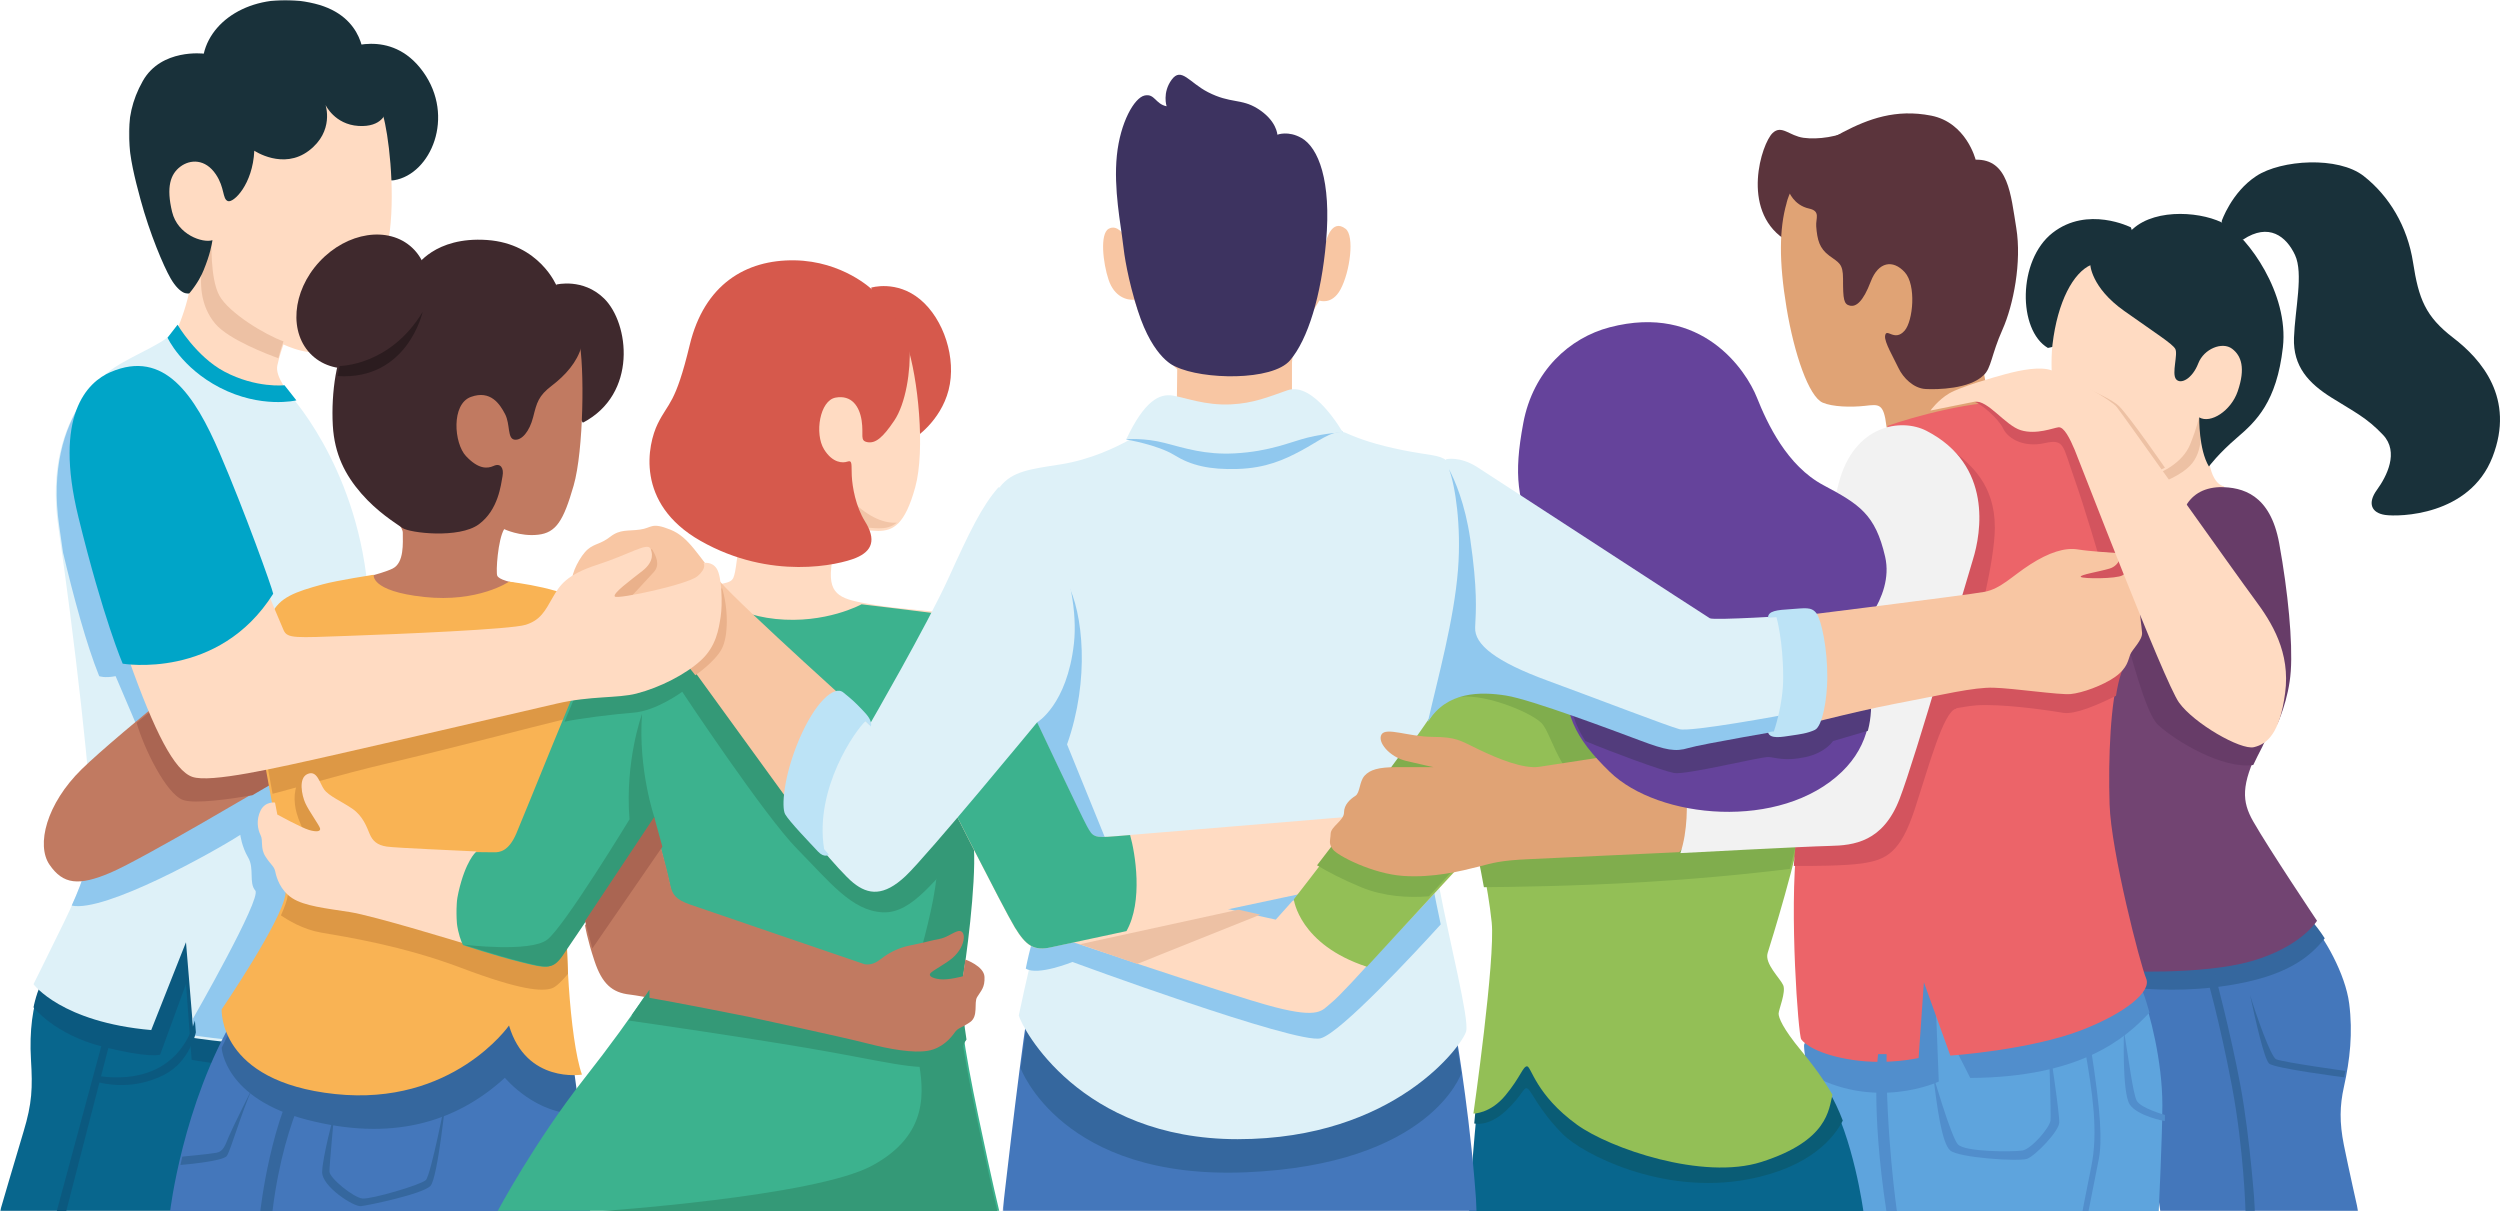 <?xml version="1.0" encoding="UTF-8"?>
<svg width="970px" height="470px" viewBox="0 0 970 470" version="1.1" xmlns="http://www.w3.org/2000/svg" xmlns:xlink="http://www.w3.org/1999/xlink">
    <title>Group 211</title>
    <defs>
        <polygon id="path-1" points="0 0 101 0 101 118 0 118"></polygon>
        <polygon id="path-3" points="0 0 100 0 100 114 0 114"></polygon>
        <polygon id="path-5" points="0 0 218 0 218 242 0 242"></polygon>
        <polygon id="path-7" points="0 0 91 0 91 113 0 113"></polygon>
        <polygon id="path-9" points="0 0 184 0 184 77 0 77"></polygon>
        <polygon id="path-11" points="0 0 19 0 19 92 0 92"></polygon>
    </defs>
    <g id="Page-1" stroke="none" stroke-width="1" fill="none" fill-rule="evenodd">
        <g id="Artboard" transform="translate(-140, -53)">
            <g id="Group-211" transform="translate(140, 53)">
                <path d="M338,111.605 C338,111.605 347.829,108.551 357.006,116.163 C366.183,123.776 371.221,139.114 368.049,151.366 C364.876,163.617 354.801,170 354.801,170 L338,111.605 Z" id="Fill-1" fill="#D6594C"></path>
                <g id="Group-5" transform="translate(0, 352)">
                    <mask id="mask-2" fill="white">
                        <use xlink:href="#path-1"></use>
                    </mask>
                    <g id="Clip-4"></g>
                    <path d="M15.493,31.415 C12.685,38.163 11.35,48.082 12.017,59.104 C12.685,70.127 12.463,76.078 9.125,87.099 C5.787,98.122 -0,118 -0,118 L101,118 L101,1.789 C101,1.789 73.218,-4.382 52.744,6.199 C32.269,16.78 15.493,31.415 15.493,31.415" id="Fill-3" fill="#08668D" mask="url(#mask-2)"></path>
                </g>
                <path d="M52.122,358.219 C31.809,368.835 15.164,383.518 15.164,383.518 C14.285,385.653 13.572,388.133 13,390.834 C13.203,391.095 21.323,401.373 39.576,406.039 C58.064,410.764 62.137,409.194 62.137,409.194 L72.166,381.798 L74.359,411.195 C74.359,411.195 87.742,413.814 100,414 L100,353.796 C100,353.796 72.436,347.603 52.122,358.219" id="Fill-6" fill="#0B597F"></path>
                <path d="M133,19.291 C133,19.291 151.534,10.342 164.138,27.816 C176.744,45.288 167.16,67.55 152.93,69.923 C138.701,72.294 133,19.291 133,19.291" id="Fill-8" fill="#19313A"></path>
                <path d="M148.639,44.813 C150.679,51.813 153.302,72.454 151.262,89.553 C149.222,106.652 136.647,130.362 129.36,135.029 C122.074,139.695 109.988,133.635 109.988,133.635 C109.988,133.635 108.389,137.999 107.604,141.818 C106.73,146.065 111.268,151.759 117.825,160.738 C120.319,164.155 124.467,170.624 128.044,180 C128.044,180 74.6,166.739 64.982,134.945 C64.982,134.945 71.102,125.904 74.017,110.443 C74.017,110.443 59.443,95.567 57.402,79.233 C55.362,62.898 60.9,43.646 78.39,28.77 C95.879,13.895 133.773,10.394 148.639,44.813" id="Fill-10" fill="#FFDBC2"></path>
                <path d="M83.497,125.577 C88.636,131.726 103.995,137.552 108.012,139 C108.838,135.665 110,132.453 110,132.453 C103.009,129.972 88.7,121.401 85.059,114.586 C81.416,107.772 82.117,93 82.117,93 C82.117,93 80.168,95.199 78.726,102.259 C77.286,109.318 77.566,118.479 83.497,125.577" id="Fill-12" fill="#EDC1A4"></path>
                <g id="Group-16" transform="translate(50, 0)">
                    <mask id="mask-4" fill="white">
                        <use xlink:href="#path-3"></use>
                    </mask>
                    <g id="Clip-15"></g>
                    <path d="M23.336,113.976 C26.787,109.799 28.264,106.645 29.013,104.814 C31.604,98.48 32.085,95.083 32.445,93.206 C28.623,94.37 18.92,91.123 16.774,82.206 C14.453,72.571 16.113,67.601 19.935,64.689 C23.756,61.777 29.642,61.543 33.751,67.647 C37.271,72.878 36.232,77.143 38.392,78.017 C40.553,78.891 48.079,71.576 48.666,58.472 C48.666,58.472 59.837,66.043 69.833,58.472 C79.827,50.901 76.299,40.71 76.299,40.71 C76.299,40.71 79.817,48.281 89.081,48.863 C98.347,49.445 99.664,43.62 99.664,43.62 C99.664,43.62 102.597,31.951 91.131,23.506 C91.131,23.506 92.209,6.358 72.164,1.423 C50.856,-3.823 32.505,6.059 29.056,20.822 C29.056,20.822 12.598,18.743 5.419,31.409 C-3.187,46.594 -0.032,60.572 4.522,77.409 C8.098,90.632 13.442,103.224 16.178,107.976 C20.055,114.714 23.336,113.976 23.336,113.976" id="Fill-14" fill="#19313A" mask="url(#mask-4)"></path>
                </g>
                <path d="M67.71,128 C65.379,132.6 52.933,137.09 44.656,142.429 C36.379,147.769 17.042,166.645 22.644,204.597 C28.267,242.705 36.297,310.624 35.378,323.213 C34.459,335.802 31.7,343.785 24.649,358.216 C17.599,372.646 13,381.857 13,381.857 C13,381.857 23.73,396.596 58.675,399.666 L72.163,365.584 L75.229,402.736 C75.229,402.736 118.543,409.331 134.892,403.772 C134.892,403.772 145.198,253.647 142.571,227.303 C137.799,179.444 111.513,152.103 111.513,152.103 C111.513,152.103 98.105,153.596 88.379,148.173 C71.304,138.654 67.71,128 67.71,128" id="Fill-17" fill="#DEF1F8"></path>
                <path d="M141,290.51 L105.266,261.912 L68.843,214.292 L59.41,164.54 L31.645,156 C25.039,166.218 19.718,181.905 22.995,204.199 C23.461,207.375 23.945,210.773 24.44,214.314 C28.491,231.411 33.637,250.433 38.491,262.345 C38.491,262.345 40.559,263.198 44.857,262.345 L54.23,284.302 L35.624,316.24 C35.729,318.918 35.744,321.053 35.642,322.46 C34.865,333.152 32.75,340.525 27.816,351.364 C40.603,354.155 82.963,330.531 93.234,323.915 C93.234,323.915 93.766,328.443 96.276,332.704 C98.785,336.965 96.455,342.534 99.055,345.523 C101.657,348.513 74.708,395.517 74.708,395.519 L75.22,401.746 C75.22,401.746 118.238,408.321 134.477,402.778 C134.477,402.778 138.665,341.523 141,290.51" id="Fill-19" fill="#90C8EE"></path>
                <path d="M215.894,110.4 C215.894,110.4 226.213,107.81 234.38,115.811 C244.15,125.383 247.473,152.889 226.165,164 C226.165,164 215.275,149.925 212.67,137 C210.066,124.074 215.894,110.4 215.894,110.4" id="Fill-21" fill="#3F292D"></path>
                <path d="M218.765,395.029 L229,470 L66,470 C66,470 70.861,428.456 91.332,394 L218.765,395.029 Z" id="Fill-23" fill="#4477BB"></path>
                <path d="M101,470 C101,470 105.054,432.704 118.455,413 L124,413 C124,413 110.529,430.84 105.711,470 L101,470 Z" id="Fill-25" fill="#35679E"></path>
                <path d="M219.971,395.035 L92.62,394 C90.197,398.104 88.002,402.309 86,406.534 C86.01,406.735 87.108,426.179 119.138,434.471 C151.338,442.804 176.423,435.986 195.891,418.181 C195.891,418.181 208.053,432.864 225,432.124 L219.971,395.035 Z" id="Fill-27" fill="#35679E"></path>
                <path d="M105.823,237 C97.17,243.617 45.455,284.972 31.714,298.439 C17.973,311.906 13.976,327.901 19.222,335.517 C24.468,343.133 30.465,343.894 42.956,338.563 C55.448,333.232 104.799,303.966 104.799,303.966 C104.799,303.966 107.912,299.213 109.661,278.903 C111.41,258.595 105.823,237 105.823,237" id="Fill-29" fill="#C17A61"></path>
                <path d="M109.661,279.635 C110.171,273.762 110.057,267.783 109.641,262.255 C101.182,260.635 89.847,258.478 81.761,257 C72.549,264.383 62.16,272.81 53,280.434 C55.818,290.284 64.444,307.979 70.986,310.378 C75.544,312.05 89.717,309.976 97.901,308.564 C102.126,306.104 104.794,304.534 104.794,304.534 C104.794,304.534 107.911,299.812 109.661,279.635" id="Fill-31" fill="#AA6552"></path>
                <path d="M207.057,227.497 C197.024,226.064 193.55,224.73 192.94,223.384 C192.333,222.04 193.186,209.259 195.618,205.298 C195.618,205.298 201.776,208.264 208.769,207.477 C215.761,206.689 218.611,202.125 222.563,188.433 C226.515,174.74 226.82,141.813 224.691,132.066 C222.563,122.319 196.416,104.198 168.444,115.695 C140.472,127.192 135.912,168.619 140.472,181.412 C145.034,194.206 156.283,202.734 156.283,206.694 C156.283,210.653 156.893,218.346 152.333,220.605 C147.772,222.864 135,225.629 135,225.629 C135,225.629 135.912,235.344 168.444,238.534 C200.976,241.723 207.057,227.497 207.057,227.497" id="Fill-33" fill="#C17A61"></path>
                <path d="M197.539,225.668 C197.539,225.668 185.553,233.894 164.547,231.624 C143.539,229.353 145.005,223 145.005,223 C145.005,223 130.774,225.2 125.279,226.701 C114.531,229.636 108.369,231.744 105.266,238.473 C103.201,242.947 99.452,278.189 102.716,296.042 L106.224,315.228 C106.224,315.228 112.133,336.542 110.748,346.959 C109.363,357.375 86.006,391.634 86.006,391.634 C86.006,391.634 84.487,419.658 130.059,424.494 C175.63,429.33 197.504,397.897 197.504,397.897 C204.188,420.565 225.796,416.945 225.796,416.945 C220.973,403.352 218.771,362.232 220.508,347.941 C222.245,333.65 239.345,243.057 233.953,238.473 C223.478,229.566 207.565,227.09 197.539,225.668" id="Fill-35" fill="#F9B354"></path>
                <path d="M229.12,254 L153.37,269.125 L103,291.665 C103.183,293.446 103.411,295.133 103.693,296.684 L105.755,308 C113.272,306.126 131.636,300.595 150.288,296.207 C175.858,290.189 205.893,282.237 218.937,279.074 L235.115,264.374 C235.461,261.465 235.759,258.71 236,256.16 L229.12,254 Z" id="Fill-37" fill="#DD9845"></path>
                <path d="M182.702,346.851 L142.402,339.102 L125.086,317.433 L116.85,302 C113.788,305.37 113.838,310.957 115.143,315.626 C116.449,320.294 121.244,329.529 121.244,329.529 L111.82,341.602 C111.918,343.717 111.886,345.685 111.665,347.368 C111.415,349.281 110.43,351.999 109,355.157 C111.541,356.929 117.515,360.629 124.634,361.855 C134.123,363.489 156.16,366.909 179.033,375.569 C201.908,384.231 210.267,384.763 214.109,383.472 C215.831,382.892 218.237,380.418 220.372,377.867 C219.753,365.926 219.764,354.595 220.512,348.355 C220.618,347.463 220.784,346.275 221,344.83 L220.886,344.116 L182.702,346.851 Z" id="Fill-39" fill="#DD9845"></path>
                <path d="M184.756,330.357 C178.821,330.024 153.737,329.025 150.041,328.471 C146.346,327.916 144.555,326.253 143.434,323.589 C142.315,320.927 140.859,316.601 136.604,313.716 C132.349,310.832 127.533,308.836 125.741,306.284 C123.951,303.734 123.054,298.741 119.36,300.293 C115.664,301.846 117.119,308.614 118.463,311.609 C119.807,314.603 123.838,320.15 124.175,321.371 C124.51,322.592 122.942,322.924 119.919,322.037 C116.895,321.149 107.601,316.046 107.601,316.046 L106.705,311.387 C106.705,311.387 102.898,310.832 101.105,314.493 C99.315,318.154 99.986,321.815 101.105,324.033 C102.225,326.253 100.881,329.025 103.009,332.354 C105.137,335.681 106.369,336.014 106.817,338.233 C107.264,340.451 108.721,345.478 113.423,348.511 C118.127,351.545 126.414,352.432 135.709,353.874 C145.002,355.316 179.815,366 179.815,366 C179.815,366 182.732,362.451 184.756,352.986 C187.555,339.897 184.756,330.357 184.756,330.357" id="Fill-41" fill="#FFDBC2"></path>
                <path d="M225.618,134.417 C224.003,140.434 219.366,145.626 214.127,149.619 C208.888,153.612 208.283,156.209 206.873,161.799 C205.462,167.388 202.439,170.983 199.617,170.584 C196.796,170.185 198.005,164.611 195.989,160.71 C193.974,156.806 190.347,151.216 182.688,154.012 C175.03,156.806 176.11,171.982 180.81,176.973 C185.51,181.965 188.935,181.965 191.555,180.767 C194.176,179.569 195.587,181.565 194.982,184.759 C194.377,187.954 193.403,197.867 185.745,203.457 C178.087,209.048 158.958,206.832 156.121,204.836 C153.286,202.838 146.441,198.663 140.193,191.475 C133.945,184.288 129.762,176.222 129.13,165.051 C128.404,152.207 130.756,136.815 135.094,132.819 L161.427,103.497 C161.427,103.497 168.581,91.717 188.935,93.115 C209.291,94.513 215.941,110.885 215.941,110.885 C215.941,110.885 231.658,124.128 225.618,134.417" id="Fill-43" fill="#3F292D"></path>
                <path d="M159.897,96.096 C169.039,104.632 167.765,120.913 157.051,132.457 C146.339,144.003 130.243,146.441 121.103,137.904 C111.961,129.368 113.235,113.088 123.948,101.542 C134.662,89.997 150.755,87.559 159.897,96.096" id="Fill-45" fill="#3F292D"></path>
                <path d="M371,238.472 C359.523,236.641 349.851,236.501 338.333,234.536 C326.816,232.569 321.364,231.406 322.512,220.356 C323.66,209.305 324.808,202.035 324.808,202.035 L287.796,200 C287.796,200 286.075,217.739 285.214,221.809 C284.353,225.881 284.067,225.881 275.46,227.334 C266.851,228.789 249,232.337 249,232.337 C249,232.337 251.359,242.166 298.411,250.89 C345.465,259.613 371,238.472 371,238.472" id="Fill-47" fill="#FFDBC2"></path>
                <g id="Group-51" transform="translate(177, 228)">
                    <mask id="mask-6" fill="white">
                        <use xlink:href="#path-5"></use>
                    </mask>
                    <g id="Clip-50"></g>
                    <path d="M157.282,6.464 C157.282,6.464 184.607,9.73 193.739,11.003 C202.871,12.277 210.299,15.002 218,33.685 C218,33.685 198.496,88.32 200.003,96.944 C202.169,109.335 197.324,144.248 195.811,152.307 C194.298,160.367 197.072,178.751 202.618,205.197 C208.166,231.641 210.741,242 210.741,242 L16.027,242 C16.027,242 30.399,215.018 49.815,190.337 C69.231,165.655 83.351,143.997 85.621,136.944 C87.89,129.892 76.292,90.099 76.292,90.099 C76.292,90.099 44.52,137.7 40.738,142.988 C36.955,148.278 34.939,147.774 24.851,145.255 C14.766,142.737 2.662,138.707 2.662,138.707 C2.662,138.707 -1.876,130.323 0.898,118.144 C3.672,105.966 7.624,102.618 7.624,102.618 C7.624,102.618 12.75,102.693 14.766,102.693 C16.783,102.693 20.313,102.44 23.339,95.389 C26.366,88.337 47.545,35.447 53.345,23.107 C59.145,10.766 62.991,4.066 75.315,2.001 C87.637,-0.063 97.954,0 97.954,0 C97.954,0 104.614,10.146 123.959,12.161 C143.305,14.176 157.282,6.464 157.282,6.464" id="Fill-49" fill="#3CB28E" mask="url(#mask-6)"></path>
                </g>
                <path d="M371.718,388 L371.718,388 L356.3,410.951 C358.464,423.264 360.629,440.211 338.366,452.275 C316.104,464.338 232,470 232,470 L387,470 C387,470 384.426,459.648 378.882,433.221 C374.679,413.184 372.075,397.79 371.718,388" id="Fill-52" fill="#349977"></path>
                <path d="M381,306.697 L364.427,312.157 L326.542,293.381 C326.542,293.381 288.966,246.863 288.537,246.224 C288.106,245.583 271.573,240 271.573,240 L230.992,251.95 C230.981,251.976 230.969,251.999 230.957,252.025 C228.769,256.656 223.767,268.541 219,280.044 C223.97,278.834 239.105,276.996 245.693,276.523 C254.598,275.884 264.702,268.41 264.702,268.41 C264.702,268.41 296.695,316.639 309.34,329.441 C321.985,342.244 330.406,353.34 342.431,353.98 C354.456,354.621 363.124,339.666 373.137,331.362 L377.591,326.595 C377.536,326.172 377.476,325.767 377.41,325.385 C376.934,322.674 378.558,315.389 381,306.699 L381,306.697 Z" id="Fill-54" fill="#349977"></path>
                <path d="M356,373.518 L361.345,386.705 L374.627,404 L374.627,404 C373.05,393.159 372.543,385.229 373.379,380.637 C374.719,373.265 378.742,343.584 377.88,328.871 L377.761,328.165 L366.957,306 C366.957,306 365.079,328.9 362.81,344.595 C361.196,355.759 356,373.518 356,373.518" id="Fill-56" fill="#349977"></path>
                <path d="M348.916,388.151 L258.285,375 C254.917,380.544 250.025,387.761 244,395.983 C252.247,397.165 286.697,402.145 313.105,406.611 C343.313,411.72 355.597,415.619 364.874,413.329 C374.152,411.04 372.493,406.463 375,403.341 L375,403.34 C374.071,397.316 373.505,392.228 373.352,388.137 C367.592,388.719 348.916,388.151 348.916,388.151" id="Fill-58" fill="#349977"></path>
                <path d="M351.899,133.705 C356.17,146.336 359.105,174.584 355.102,189.084 C351.099,203.582 346.561,206 340.688,206 C334.816,206 314.539,202.605 314.539,202.605 L286.943,201.098 C286.943,201.098 287.571,194.713 282.766,191.219 C277.962,187.725 258.209,164.074 271.556,133.705 C284.901,103.335 318.001,100.916 332.681,112.205 C347.361,123.492 351.899,133.705 351.899,133.705" id="Fill-60" fill="#FFDBC2"></path>
                <path d="M341.009,205 C343.571,205 345.879,204.531 348,202.786 C343.487,203.07 337.793,201.342 330.057,194 L322.321,196.899 L322,202.706 C328.45,203.711 337.416,205 341.009,205" id="Fill-62" fill="#F2C5A7"></path>
                <path d="M352.931,134.386 C352.956,128.132 338.47,112.441 338.47,112.441 C338.47,112.441 327.031,101.285 308.231,101.006 C289.432,100.727 273.282,110.324 267.618,133.833 C262.009,157.112 259.406,155.855 255.204,164.4 C251.319,172.306 246.239,195.301 271.771,209.834 C299.122,225.4 325.594,219.156 332.04,216.488 C338.47,213.828 340.044,209.404 335.611,202.29 C331.998,196.491 330.716,188.981 330.49,184.657 C330.267,180.393 330.89,178.36 328.713,179.119 C327.08,179.689 323.091,179.779 319.735,174.349 C315.984,168.278 318.053,155.385 324.224,154.271 C330.397,153.154 333.485,157.618 334.326,163.23 C335.167,168.843 333.485,171.003 336.57,171.561 C339.656,172.118 342.463,169.887 346.952,163.23 C351.442,156.572 353.406,143.952 352.931,134.386" id="Fill-64" fill="#D6594C"></path>
                <g id="Group-68" transform="translate(824, 357)">
                    <mask id="mask-8" fill="white">
                        <use xlink:href="#path-7"></use>
                    </mask>
                    <g id="Clip-67"></g>
                    <path d="M71.798,0 C77.801,6.332 86.013,20.94 87.479,32.336 C88.947,43.73 87.792,54.163 85.426,64.767 C83.83,71.92 83.667,78.499 85.426,87.264 C87.186,96.029 91,113 91,113 L14.196,113 L0,13.293 L71.798,0 Z" id="Fill-66" fill="#4477BB" mask="url(#mask-8)"></path>
                </g>
                <path d="M864.51,382.357 C886.963,378.843 896.08,371.546 902,364.071 C900.168,361.235 898.315,358.783 896.633,357 L825,370.334 L826.816,383.158 C834.43,383.987 848.632,384.841 864.51,382.357" id="Fill-69" fill="#35679E"></path>
                <path d="M882.446,227.6 C884.468,241.263 883.76,275.745 876.606,290.19 C869.453,304.635 869.835,310.961 874.242,318.7 C880.353,329.429 899,357.26 899,357.26 C899,357.26 892.84,367.426 873.496,372.95 C854.15,378.472 821.415,376.744 821.415,376.744 C821.415,376.744 807.663,343.942 809.106,304.811 C810.55,265.681 829.451,202.745 829.451,202.745 C829.451,202.745 852.128,190.681 865.122,198.821 C878.115,206.961 882.446,227.6 882.446,227.6" id="Fill-71" fill="#724472"></path>
                <path d="M884,260.562 L879.417,252.806 L842.385,220 L822.186,231.466 C821.366,234.728 823.572,236.444 822.73,240.01 C826.621,253.03 832.322,276.586 837.325,281.249 C844.085,287.548 862.558,298.578 874.269,296.811 C875.586,293.944 875.921,293.45 877.748,289.799 C881.131,283.044 883.086,271.903 884,260.562" id="Fill-73" fill="#673C68"></path>
                <path d="M853.577,161 C853.577,161 856.855,176.819 857.383,180.231 C857.913,183.642 859.629,188.014 863,188.743 C863,188.743 860.247,199.527 850.329,203.316 C840.413,207.105 830.333,203.316 830.333,203.316 C830.333,203.316 828.162,196.175 825.975,192.242 C823.787,188.307 818,186.131 818,186.131 L853.577,161 Z" id="Fill-75" fill="#FFDBC2"></path>
                <path d="M853.47,162.188 C853.317,161.445 853.225,161 853.225,161 L819,185.132 C819,185.132 824.567,187.221 826.672,191 C826.672,191 842.754,187.66 849.622,180.808 C855.235,175.207 854.079,165.536 853.47,162.188" id="Fill-77" fill="#EDC1A4"></path>
                <path d="M826.782,88.218 C826.782,88.218 809.987,79.713 796.384,90.357 C782.782,101.001 782.922,128.139 794.585,135 C794.585,135 817.119,130.839 824.97,117.411 C832.821,103.984 826.782,88.218 826.782,88.218" id="Fill-79" fill="#19313A"></path>
                <path d="M811.328,102.76 C804.439,105.742 798.346,117.019 796.376,133.598 C794.95,145.589 797.796,167.849 801.241,178.034 C804.685,188.219 817.641,187.69 828.309,186.145 C838.977,184.602 847.078,179.112 849.784,172.406 C852.49,165.698 853.151,162.135 853.151,162.135 C853.151,162.135 858.81,168.096 863.976,167.351 C869.142,166.606 879.475,155.821 878.983,143.7 C878.491,131.579 877.753,108.971 860.04,102.76 C842.326,96.549 811.328,102.76 811.328,102.76" id="Fill-81" fill="#FFDBC2"></path>
                <path d="M824.556,180.111 L833.445,184 C835.821,183.347 838.018,182.492 840,181.474 C839.969,181.432 826.466,161.867 822.178,157.577 C817.907,153.303 796.196,145.067 796,145 C796.049,146.094 796.111,147.203 796.189,148.328 L806.367,157.577 L824.556,180.111 Z" id="Fill-83" fill="#EDC1A4"></path>
                <path d="M811,102.503 C811,102.503 811.225,111.461 824.178,120.627 C837.134,129.792 842.785,133.331 843.981,135.324 C845.177,137.316 842.514,144.935 844.308,147.127 C846.102,149.319 850.637,146.932 852.924,141.003 C855.114,135.324 862.26,132.443 866.063,135.324 C869.657,138.046 871.327,142.845 868.215,151.879 C865.631,159.383 857.764,164.51 853.294,161.95 C853.294,161.95 853.076,174.424 857.062,181 C857.062,181 860.65,176.08 868.023,169.773 C875.397,163.465 883.369,155.894 885.761,134.774 C888.153,113.653 872.009,92.133 863.64,87.152 C855.269,82.17 836.735,80.509 827.568,88.811 L811,102.503 Z" id="Fill-85" fill="#19313A"></path>
                <path d="M862,85.82 C862,85.82 865.771,74.657 875.448,68.302 C885.125,61.945 907.243,60.555 917.116,68.302 C926.991,76.047 934.101,87.828 936.272,101.87 C938.445,115.91 941.013,122.759 951.874,131.084 C962.735,139.411 975.967,154.507 967.081,177.35 C958.194,200.191 930.743,200.588 925.411,199.795 C920.079,199 918.5,195.226 922.252,190.062 C926.004,184.898 930.941,175.424 924.621,168.738 C918.302,162.055 913.562,159.87 904.675,154.308 C895.789,148.746 889.666,142.223 890.062,131.084 C890.457,119.945 893.814,106.108 890.457,98.923 C887.1,91.739 880.322,86.297 870.296,92.967 C870.296,92.967 863.363,92.215 862,85.82" id="Fill-87" fill="#19313A"></path>
                <path d="M861.332,189 C870.095,189 880.87,191.783 884.333,210.82 C887.797,229.857 889.593,249.147 888.824,260.366 C888.054,271.587 883.561,281 883.561,281 L848.159,260.619 C848.159,260.619 845.721,226.46 845.08,213.912 C844.439,201.365 847.439,189.496 861.332,189" id="Fill-89" fill="#673C68"></path>
                <path d="M831.166,385.461 C834.073,392.765 839.007,411.692 839,428.768 C838.994,440.459 837.592,470 837.592,470 L705.746,470 L700,405.925 C700,405.925 709.5,375.464 741.171,367.515 C772.842,359.566 819.108,360.156 831.166,385.461" id="Fill-91" fill="#5EA4DD"></path>
                <path d="M831.377,384.725 C819.3,359.122 772.96,358.525 741.237,366.568 C709.515,374.611 700,405.43 700,405.43 L700.94,416.023 C727.168,431.534 752.244,419.646 752.244,419.646 L751.174,392.109 L764.467,418.249 C807.697,417.977 824.927,402.595 834,392.872 C833.069,389.501 832.152,386.689 831.377,384.725" id="Fill-93" fill="#518ECC"></path>
                <path d="M719,50 C713.445,53.134 705.309,54.223 699.772,53.469 C694.233,52.713 691.282,48.287 687.784,51.607 C683.487,55.685 675.396,81.181 692.067,92.628 C713.263,107.183 719,50 719,50" id="Fill-95" fill="#5B343C"></path>
                <path d="M693.173,78.888 C690.358,88.758 690.195,101.426 693.173,119.396 C696.151,137.367 701.845,153.933 707.229,156.237 C711.013,157.857 718.105,158.078 723.594,157.469 C729.083,156.86 730.858,156.357 731.953,165.441 C733.048,174.525 767.809,164.169 772.383,157.164 C772.383,157.164 768.114,140.718 769.333,135.844 C770.552,130.971 776.651,123.966 778.48,109.042 C780.311,94.117 778.175,67.314 757.745,58.177 C737.316,49.039 713.147,56.747 703.774,63.66 C694.703,70.349 693.173,78.888 693.173,78.888" id="Fill-97" fill="#E0A375"></path>
                <path d="M731.411,130.352 C731.102,132.743 734.683,138.698 736.564,142.706 C738.447,146.714 742.522,150.68 747.093,150.934 C751.664,151.191 764.211,150.939 769.634,145.587 C772.637,142.909 772.637,137.565 776.937,127.948 C781.241,118.329 784.466,101.587 782.315,88.451 C780.164,75.315 779.259,61.689 766.538,61.956 C766.538,61.956 762.956,47.529 749.244,44.857 C735.532,42.185 724.913,46.161 715.097,51.269 C705.15,56.446 694.161,64.235 694,74.111 C694,74.111 695.833,79.59 701.923,80.926 C706.493,81.928 704.459,84.776 704.69,87.798 C705.092,93.031 705.892,96.353 709.797,99.238 C713.465,101.948 715.103,102.223 715.097,108.177 C715.09,116.206 715.367,118.062 717.786,118.596 C720.205,119.13 722.894,116.993 725.852,109.245 C728.809,101.497 734.456,100.628 739.027,105.604 C743.598,110.581 742.269,124.491 739.016,128.266 C735.066,132.845 731.862,126.878 731.411,130.352" id="Fill-99" fill="#5B343C"></path>
                <path d="M575.736,410.012 C573.531,419.792 570.411,460.192 570,470 L723,470 C723,470 719.164,441.299 709.073,424.219 C709.073,424.219 677.325,398.687 642.915,394.569 C608.506,390.452 575.736,410.012 575.736,410.012" id="Fill-101" fill="#08668D"></path>
                <path d="M575.284,409.342 C574.265,413.775 573.054,424.577 572,435.905 L572,435.905 C572,435.905 577.312,437.433 584.182,431.069 C591.054,424.705 591.08,421.46 592.698,422.379 C594.316,423.298 596.964,430.647 606.464,440.164 C613.696,447.41 644.631,463.947 678.286,457.564 C702.883,452.898 711.915,440.909 715,434.788 C713.432,430.734 711.627,426.817 709.558,423.38 C709.558,423.38 699.343,415.323 684.208,407.581 L661.018,411.961 L616.284,395 C593.098,398.923 575.284,409.342 575.284,409.342" id="Fill-103" fill="#0A5C75"></path>
                <g id="Group-107" transform="translate(389, 393)">
                    <mask id="mask-10" fill="white">
                        <use xlink:href="#path-9"></use>
                    </mask>
                    <g id="Clip-106"></g>
                    <path d="M176.398,11.111 C176.398,11.111 182.01,44.173 184,77.001 L0,77.001 C0,77.001 5.87,24.878 9.618,0 L176.398,11.111 Z" id="Fill-105" fill="#4477BB" mask="url(#mask-10)"></path>
                </g>
                <path d="M396,414.46 C396,414.46 411.849,457.893 483.541,454.847 C555.232,451.801 567,416.414 567,416.414 L565.101,404.08 L398.944,393 L396,414.46 Z" id="Fill-108" fill="#35679E"></path>
                <path d="M472.677,49 C459.962,49 436.246,56.324 436.246,91.476 C436.246,91.476 433.556,86.837 430.133,88.79 C426.71,90.744 427.932,101.973 430.133,108.563 C432.334,115.154 437.158,116.54 440.092,116.296 C440.092,116.296 443.612,126.911 446.546,131.548 C449.48,136.187 456.764,143.277 456.764,143.277 L456.539,163 L501.284,163 L501.284,140.786 C501.284,133.463 511.913,116.619 511.913,116.619 C511.913,116.619 516.758,118.471 520.082,112.358 C523.873,105.386 525.598,91.502 522.107,88.79 C516.624,84.529 514.502,93.673 514.502,93.673 C514.502,93.673 512.042,66.088 497.372,59.253 C482.701,52.417 472.677,49 472.677,49" id="Fill-110" fill="#F8C6A3"></path>
                <path d="M435.7,94.401 C434.917,87.33 432.022,73.324 433.338,60.357 C434.655,47.391 440.14,37.94 444.089,37.062 C448.039,36.182 448.259,40.358 452.646,41.237 C452.646,41.237 450.892,35.962 454.621,30.907 C458.351,25.853 461.441,32.03 468.663,35.743 C477.457,40.263 481.496,38.136 487.879,42.092 C495.413,46.762 495.622,52.273 495.622,52.273 C495.622,52.273 499.779,50.578 504.985,53.544 C511.518,57.268 516.629,70.085 514.517,93.78 C512.642,114.821 507.472,131.662 500.558,139.793 C493.644,147.925 466.557,147.316 456.23,142.281 C456.23,142.281 447.598,139.727 441.434,120.38 C437.589,108.312 436.22,99.095 435.7,94.401" id="Fill-112" fill="#3D3360"></path>
                <path d="M437.893,170.837 C433.077,173.489 423.205,178.348 411.462,180.187 C399.719,182.024 392.769,182.811 388,188.888 C388,188.888 405.067,207.99 408.032,242.686 C410.171,267.723 403.018,280.105 403.018,280.105 C403.018,280.105 406.358,293.892 412.671,304.265 C418.983,314.638 405.525,351.534 402.226,364.008 C398.928,376.481 395.287,393.989 395.287,393.989 C396.475,398.716 418.983,442 480.205,442 C541.429,442 567.685,405.105 568.873,400.116 C570.06,395.126 562.671,366.633 558.184,342.999 C553.699,319.366 550.532,299.275 554.358,281.945 C558.184,264.612 564.915,241.11 566.497,220.627 C568.081,200.145 564.255,181.106 561.352,178.742 C558.449,176.378 554.754,176.772 544.33,174.671 C533.906,172.57 527.684,170.39 522.549,168.132 C522.549,168.132 519.525,166.006 503.824,167.581 C488.122,169.157 476.644,173.227 462.657,169.945 C448.671,166.662 442.07,168.536 437.893,170.837" id="Fill-114" fill="#DEF1F8"></path>
                <path d="M562,182 C560.807,180 560,179 560,179 C560.642,179.46 561.321,180.492 562,182" id="Fill-116" fill="#DEF1F8"></path>
                <path d="M555.791,342.853 C554.997,338.65 554.247,334.566 553.568,330.583 L553.565,330.574 L430.998,330.574 L414.015,288.831 C422.894,263.682 420.308,237.842 414.015,226 L404.128,226.915 C405.241,231.771 406.117,237.058 406.603,242.78 C408.728,267.759 401.621,280.111 401.621,280.111 C401.621,280.111 404.94,293.865 411.212,304.213 C417.484,314.561 404.112,351.367 400.834,363.81 C399.626,368.399 398.669,372.376 398,375.812 C402.588,378.729 416.098,373.242 416.098,373.242 C416.098,373.242 503.065,405.283 512.375,402.87 C520.139,400.86 549.468,369.156 559,358.676 C557.873,353.367 556.763,347.995 555.791,342.853" id="Fill-118" fill="#90C8EE"></path>
                <path d="M573,329 L529.846,375.327 C529.846,375.327 519.693,386.654 516.304,389.302 C512.914,391.949 512.187,395.317 494.512,390.745 C476.836,386.173 402.846,361 402.846,361 C402.846,361 397.659,354.692 401.29,346.849 C404.922,339.007 409.592,338.05 409.592,338.05 L494.996,356.814 L501.524,349.525 L573,329 Z" id="Fill-120" fill="#FFDBC2"></path>
                <path d="M402.144,280 C402.144,280 419.214,316.35 421.528,320.576 C423.841,324.802 424.172,325.132 432.435,324.472 C440.7,323.811 535.573,315.885 535.573,315.885 L538,339.718 C538,339.718 417.317,365.355 407.597,367.555 C401.023,369.043 397.955,366.881 393.658,359.821 C389.361,352.761 365,304.325 365,304.325 L402.144,280 Z" id="Fill-122" fill="#FFDBC2"></path>
                <path d="M438.481,324 L438.481,324 C435.643,324.233 433.627,324.399 432.702,324.472 C424.405,325.134 424.073,324.802 421.75,320.576 C419.427,316.35 402.29,280 402.29,280 L365,304.325 C365,304.325 389.457,352.761 393.771,359.821 C398.086,366.881 401.166,369.043 407.765,367.555 C410.498,366.939 421.968,364.486 437.064,361.271 C443.603,349.73 440.465,330.988 438.481,324" id="Fill-124" fill="#3CB28E"></path>
                <path d="M338,280.486 C338,280.486 287.796,235.396 279.26,225.549 C270.724,215.701 267.523,208.459 260.056,205.479 C252.587,202.498 253.013,204.839 248.319,205.479 C243.624,206.118 240.636,205.267 236.796,208.247 C232.954,211.228 230.82,210.803 228.046,213.144 C225.272,215.487 221.432,222.619 222.071,225.549 C222.711,228.477 223.138,238.699 237.649,240.189 C252.159,241.68 258.134,244.874 258.134,244.874 L312.659,320 L338,280.486 Z" id="Fill-126" fill="#F8C6A3"></path>
                <path d="M252.903,213 C254.547,215.655 256.235,219.095 253.717,221.92 C251.199,224.747 242.893,233.593 242.893,233.593 C242.893,233.593 234.845,237.525 236.141,232.242 C237.439,226.958 252.903,213 252.903,213" id="Fill-128" fill="#EAB18B"></path>
                <path d="M280.123,228 C282.591,236.019 282.709,246.882 279.977,251.884 C277.245,256.886 269.797,262 269.797,262 L265,255.978 L280.123,228 Z" id="Fill-130" fill="#EAB18B"></path>
                <path d="M387.367,189.117 C380.903,196.51 376.237,206.218 368.013,224.311 C359.79,242.405 337.344,281.239 337.344,281.239 L328.231,272.412 C328.231,272.412 309.564,293.595 310.008,318.749 C310.008,318.749 325.343,337.945 331.121,342.577 C336.9,347.212 342.9,347.873 351.345,339.931 C359.79,331.987 402.408,280.262 402.408,280.262 C402.408,280.262 414.018,273.515 416.684,249.686 C419.352,225.856 404.721,186.579 387.367,189.117" id="Fill-132" fill="#DEF1F8"></path>
                <path d="M335.795,279.849 C331.983,283.213 315.904,306 319.765,329.464 L321.6,331.599 C321.6,331.599 319.871,333.069 317.363,330.379 C314.857,327.69 306.086,318.588 304.625,315.899 C303.162,313.21 303.997,301.21 310.054,286.936 C316.111,272.662 323.597,265.794 327.146,268.629 C330.697,271.464 331.955,272.681 334.698,275.558 C336.535,277.484 338.421,279.552 337.917,281.9 L335.795,279.849 Z" id="Fill-134" fill="#BCE3F6"></path>
                <path d="M592.497,271.911 C584.386,267.517 570.357,265.445 559.726,273.236 C558.398,274.21 556.622,275.65 553.978,279.553 C540.316,299.719 502,348.945 502,348.945 C502,348.945 504.067,366.479 530.348,375.097 L573.543,328.142 C573.543,328.142 577.3,343.596 578.776,357.86 C580.253,372.126 571.688,432.062 571.688,432.062 C571.688,432.062 578.186,432.158 584.091,425.024 C589.996,417.892 590.863,413.731 592.497,413.731 C594.131,413.731 595.855,424.774 611.86,436.372 C624.569,445.583 660.735,458.08 683.437,450.833 C709.44,442.531 709.523,430.42 711,424.774 C709.44,422.179 706.342,416.703 698.96,407.788 C691.578,398.872 690.101,394.818 690.101,393.278 C690.101,391.74 693.053,384.904 691.874,382.23 C690.692,379.555 684.556,373.909 685.852,369.748 C687.148,365.587 697.483,332.6 700.437,313.581 C703.389,294.561 700.437,270.192 700.437,270.192 L592.497,271.911 Z" id="Fill-136" fill="#93BF56"></path>
                <path d="M565,270.729 C573.599,268.299 593.22,275.777 598.037,280.487 C602.857,285.197 605.026,306.514 629.016,315.213 C653.007,323.912 692,318.097 692,318.097 L670.665,266.912 L597.35,256 L565,270.729 Z" id="Fill-138" fill="#80AD4D"></path>
                <path d="M694.503,337.12 C696.67,328.783 698.639,320.303 699.685,313.57 C700.719,306.91 701.03,299.597 700.998,292.898 C691.066,294.884 603.339,312.4 602.726,311.788 C602.075,311.141 568.64,292.385 568.64,292.385 L546.138,289 C535.843,303.275 520.901,322.869 511,335.737 C515.175,338.252 520.774,341.191 528.143,344.245 C536.991,347.909 546.493,348.395 554.423,347.771 L572.463,328.166 C572.463,328.166 574.181,335.236 575.753,344.23 C584.757,344.171 610.979,343.861 638.191,342.23 C667.09,340.501 688.937,337.834 694.503,337.12" id="Fill-140" fill="#80AD4D"></path>
                <path d="M732.449,165.227 C741.244,162.008 767.748,154.568 781.748,156.242 C795.746,157.915 815.158,165.169 822.997,173.541 C830.836,181.91 830.277,210.183 830.277,219.854 C830.277,229.527 825.817,251.577 822.353,261.57 C818.891,271.563 817.957,293.883 818.519,312.112 C819.078,330.339 830.464,374.422 832.704,379.63 C834.944,384.837 824.267,393.198 807.995,399.555 C787.776,407.455 756.735,409.576 756.735,409.576 L746.47,381.118 L744.416,410.506 C744.416,410.506 732.471,413.296 718.845,411.25 C705.22,409.203 699.993,404.927 698.874,403.252 C697.753,401.578 694.167,353.962 697.174,327.456 C697.174,327.456 719.965,312.669 723.511,294.813 C727.057,276.957 732.449,165.227 732.449,165.227" id="Fill-142" fill="#EC6469"></path>
                <path d="M757.96,175 C764.413,180.181 774.02,187.82 774,204.703 C773.985,218.022 766.696,245 766.696,245 L753,241.29 L757.96,175 Z" id="Fill-144" fill="#D3545E"></path>
                <path d="M823.006,261.259 C826.496,251.201 830.991,229.007 830.991,219.271 C830.991,210.86 831.407,188.486 826.428,177.118 L820.105,169.503 C810.861,162.464 794.397,156.714 782.083,155.244 C777.71,154.721 772.128,155.081 766.242,155.922 C768.646,156.771 775.289,162.216 777.244,166.3 C779.199,170.385 785.452,173.691 793.269,171.94 C801.085,170.19 800.304,172.872 804.604,184.951 C808.902,197.031 814.765,217.273 814.765,217.273 L794.636,225.039 C794.636,225.039 749.993,247.631 726.872,259.209 C726.247,267.859 725.613,275.712 725,282 C739.974,278.598 760.927,274.025 766.886,273.661 C776.462,273.078 792.487,275.218 800.499,276.579 C805.019,277.347 814.018,273.472 821.003,269.949 C821.548,266.542 822.206,263.564 823.006,261.259" id="Fill-146" fill="#D3545E"></path>
                <path d="M759,274.957 L759,248 L727.083,252.155 C725.731,271.815 724.308,288.718 723.1,294.777 C719.548,312.583 696.72,327.33 696.72,327.33 C696.413,330.018 696.178,332.935 696,335.989 C703.125,336.036 715.837,335.967 722.404,335.013 C731.841,333.643 737.365,330.904 742.889,314.056 C748.413,297.209 754.107,275.869 759,274.957" id="Fill-148" fill="#D3545E"></path>
                <path d="M692,283 L597.109,297.537 C591.105,298.373 581.449,294.499 573.844,290.843 C566.238,287.187 565.129,285.974 555.803,285.909 C546.478,285.846 537.819,282.042 536.043,284.951 C534.267,287.859 539.08,293.677 545.59,295.24 C552.099,296.804 556.248,297.651 556.248,297.651 C556.248,297.651 548.798,297.642 541.819,297.651 C534.839,297.66 531.55,298.666 529.455,300.976 C527.362,303.286 527.761,307.607 525.866,308.812 C523.972,310.017 521.48,312.126 521.48,315.241 C521.48,318.355 516.395,320.665 516.295,323.478 C516.195,326.291 515.336,327.008 517.111,329.512 C518.887,332.018 532.646,339.049 544.412,339.854 C556.177,340.657 566.956,337.971 573.844,336.214 C579.049,334.886 581.901,333.839 593.561,333.339 C602.462,332.957 651.523,330.638 651.523,330.638 L692,283 Z" id="Fill-150" fill="#E0A375"></path>
                <path d="M747.498,167.172 C737.623,162.076 719.332,164.843 713.429,187.462 C707.528,210.081 692.416,283.61 692.416,283.61 L652,289.779 C652,289.779 657.633,314.036 652,331 C652,331 700.501,328.416 709.915,328.219 C719.332,328.022 730.597,326.674 737.035,309.981 C743.474,293.286 762.312,227.314 765.5,217.081 C768.69,206.85 773.25,180.461 747.498,167.172" id="Fill-152" fill="#F2F2F2"></path>
                <path d="M624.55,126.993 C609.073,131.05 594.836,143.789 591.032,164.174 C587.231,184.559 588.693,193.663 596.006,210.992 C603.318,228.32 611.733,239.775 608.583,257.983 C605.433,276.192 611.273,286.502 624.55,299.441 C643.471,317.881 690.932,322.37 714.668,299.441 C736.793,278.069 718.789,247.479 718.789,247.479 C718.789,247.479 735.231,232.431 731.429,215.985 C727.626,199.537 721.485,195.706 707.445,188.224 C693.406,180.74 685.75,164.477 681.655,154.196 C677.56,143.916 660.407,117.595 624.55,126.993" id="Fill-154" fill="#65439B"></path>
                <path d="M609.827,258.146 C607.73,270.459 609.666,279.187 615.134,287.538 C625.199,291.783 644.974,299.077 649.541,299.93 C654.109,300.784 683.329,293.512 686.232,293.731 C689.136,293.948 692.65,295.447 700.487,293.765 C708.325,292.085 711.203,287.531 711.203,287.531 L724.727,283.558 C727.479,273.208 725.264,262.916 722.854,256 L610.117,256 C610.028,256.711 609.951,257.414 609.827,258.146" id="Fill-156" fill="#523C7C"></path>
                <path d="M695.003,239.382 C695.003,239.382 763.546,230.851 769.944,229.646 C776.342,228.44 780.539,223.619 787.738,218.998 C794.935,214.378 801.135,212.369 806.133,213.173 C811.131,213.976 818.929,214.378 821.328,214.579 C823.727,214.781 822.528,219.4 818.529,220.606 C814.53,221.811 806.732,223.016 807.333,223.821 C807.932,224.624 821.328,224.624 823.527,223.217 C825.727,221.811 826.927,221.209 828.126,218.597 C829.326,215.986 832.325,216.588 833.924,218.799 C835.524,221.008 837.124,225.026 834.923,228.843 C832.724,232.659 830.525,234.52 830.325,236.302 C830.125,238.084 830.926,242.704 831.124,245.516 C831.325,248.329 827.326,251.945 826.527,253.953 C825.727,255.963 825.527,259.176 820.728,262.592 C815.929,266.007 807.814,268.891 803.416,269.293 C799.017,269.694 781.271,267.032 773.472,266.831 C765.676,266.629 754.284,269.454 735.003,273.121 C720.042,275.967 693,283 693,283 L695.003,239.382 Z" id="Fill-158" fill="#F8C6A3"></path>
                <path d="M561.071,178.19 C561.071,178.19 566.342,176.852 573.229,181.276 C580.117,185.7 661.879,239.009 663.435,239.894 C664.99,240.778 696.318,238.788 696.318,238.788 C696.318,238.788 701.205,263.783 694.318,281.922 C694.318,281.922 660.547,287.673 655.437,289.222 C650.326,290.769 646.771,290.107 636.772,286.345 C626.775,282.585 594.558,270.419 584.783,268.871 C575.007,267.322 561.753,267.146 554.493,279.179 C554.493,279.179 550.746,263.204 555.123,237.87 C559.761,211.019 561.071,178.19 561.071,178.19" id="Fill-160" fill="#DEF1F8"></path>
                <path d="M696,276.657 C695.499,278.806 694.881,280.911 694.116,282.928 C694.116,282.928 660.272,288.673 655.149,290.223 C650.026,291.772 646.463,291.1 636.453,287.343 C626.428,283.586 594.145,271.423 584.34,269.873 C574.565,268.324 561.287,268.148 554,280.15 C557.857,263.105 564.187,240.592 565.718,220.886 C567.013,204.147 564.673,188.388 562.185,182 C564.423,186.239 568.427,195.318 570.443,209.074 C573.314,228.809 572.681,236.762 572.357,243.443 C572.033,250.124 580.38,256.731 600.563,264.128 C620.746,271.54 646.964,281.671 651.645,282.928 C655.973,284.083 690.921,277.607 696,276.657" id="Fill-162" fill="#90C8EE"></path>
                <path d="M686,239.667 C685.984,237.021 689.422,236.683 694.824,236.345 C700.225,236.009 702.843,235.284 704.808,238.007 C706.772,240.729 709.073,251.848 708.998,262.985 C708.942,271.273 707.099,281.86 704.153,283.209 C701.207,284.558 698.424,284.894 694.987,285.4 C691.55,285.905 686.67,286.912 686,284.133 L688.278,283.722 C688.278,283.722 691.874,273.611 691.876,262.979 C691.881,248.392 689.264,239.479 689.264,239.479 L686,239.667 Z" id="Fill-164" fill="#BCE3F6"></path>
                <path d="M798.712,165.785 C796.798,165.98 790.146,168.779 784.079,166.924 C778.011,165.07 771.223,155.028 766.092,155.863 L749,159.297 C749,159.297 751.953,155.211 756.245,152.665 C760.537,150.118 773.454,146.415 778.083,145.169 C784.169,143.53 791.762,142.06 796.154,143.75 C806.109,147.581 819.18,155.337 821.273,157.886 C823.366,160.436 868.024,223.469 874.769,232.505 C881.515,241.543 888.725,253.13 886.631,268.888 C884.538,284.646 879.653,288.663 874.537,289.9 C869.42,291.136 851.278,280.707 845.463,272.597 C839.649,264.486 806.852,178.975 804.992,174.571 C803.132,170.169 800.854,165.566 798.712,165.785" id="Fill-166" fill="#FFDBC2"></path>
                <path d="M374.555,372.301 L373.586,378.801 C373.586,378.801 367.932,380.338 364.735,379.954 C361.537,379.569 360.202,378.617 361.017,377.596 C361.83,376.575 366.957,373.941 369.526,371.739 C375.135,366.929 375.108,359.954 371.272,361.405 C369.057,362.243 367.193,363.811 364.336,364.341 C361.186,364.926 358.374,365.797 353.205,366.808 C348.036,367.819 344.255,370.183 342.05,371.888 C340.084,373.409 338.313,374.48 335.573,374.157 C328.437,371.707 313.486,366.603 299.404,361.795 C299.404,361.795 299.403,361.795 299.403,361.795 C284.424,356.683 270.438,351.907 267.914,351.026 C262.277,349.062 260.874,347.242 260.056,343.285 C258.414,335.336 253.733,319 253.733,319 L227,359.053 C227,359.053 227.731,364.042 230.671,372.883 C233.611,381.723 237.532,385.162 244.391,385.899 C248.024,386.288 269.515,390.326 290.243,394.479 L290.243,394.479 C290.243,394.479 326.796,402.348 336.1,404.75 C345.405,407.151 354.36,408.673 360.008,407.704 C365.658,406.734 369.077,402.556 370.403,400.633 C371.729,398.709 373.02,398.893 376.375,396.599 C379.729,394.305 377.789,389.086 379.112,386.893 C380.654,384.336 382.17,383.22 381.985,379.021 C381.801,374.82 374.555,372.301 374.555,372.301" id="Fill-168" fill="#C17A61"></path>
                <path d="M91.48,200 C91.48,200 108.587,241.338 110.064,244.571 C111.542,247.803 114.675,247.444 134.961,246.726 C155.247,246.007 198.234,244.211 203.966,242.416 C209.698,240.62 211.49,237.028 214.355,232.001 C217.222,226.971 219.729,223.02 231.91,219.069 C244.09,215.118 251.067,210.439 252.329,212.804 C253.017,214.095 254.141,217.66 249.311,221.465 C244.479,225.27 237.6,230.264 238.549,231.453 C239.498,232.642 266.7,226.833 270.567,223.605 C274.436,220.38 272.974,218.473 272.974,218.473 C272.974,218.473 276.26,217.66 278.157,220.752 C280.055,223.843 280.377,234.417 279.623,239.236 C278.869,244.056 277.92,250.713 271.99,256.182 C266.061,261.651 256.082,266.751 246.958,269.103 C239.619,270.995 229.277,269.91 215.995,273.002 C202.714,276.093 155.189,287.14 129.599,292.932 C106.52,298.156 81.66,303.819 74.665,301.441 C67.671,299.063 59.962,284.002 50,255.944 L91.48,200 Z" id="Fill-170" fill="#FFDBC2"></path>
                <path d="M42.945,144.346 C33.82,148.264 20.731,161.123 30.405,200.568 C40.079,240.015 47.602,257.507 47.602,257.507 C47.602,257.507 84.862,263.933 106,230.377 C105.642,228.236 94.894,198.255 85.22,175.762 C75.548,153.27 63.724,135.422 42.945,144.346" id="Fill-172" fill="#00A5C8"></path>
                <path d="M437,170.533 C437,170.533 449.158,172.572 455.653,176.585 C462.149,180.597 469.279,182.298 480.212,181.958 C491.142,181.618 498.272,178.386 504.927,174.815 C511.581,171.244 516.318,167.262 521,167.638 C521,167.638 518.552,163 480.052,163 C441.553,163 437,170.533 437,170.533" id="Fill-174" fill="#90C8EE"></path>
                <path d="M477.547,156.901 C467.61,157.368 460.102,154.294 454.964,153.476 C449.825,152.659 444.033,155.518 437,170.431 C437,170.431 444.033,169.819 451.893,171.862 C459.755,173.904 467.637,176.51 479,175.913 C492.867,175.187 500.923,171.372 507.303,169.805 C514.994,167.914 521,167.768 521,167.768 C521,167.768 509.748,147.84 499.516,151.433 C491.983,154.078 486.236,156.493 477.547,156.901" id="Fill-176" fill="#DEF1F8"></path>
                <path d="M441.242,374 L489,354.879 L480.667,353 L480.261,353 L419,366.367 C425.367,368.567 433.108,371.229 441.242,374" id="Fill-178" fill="#EDC1A4"></path>
                <path d="M68.889,126 C68.889,126 76.152,138.381 87.03,144.166 C99.385,150.734 110.383,149.473 110.383,149.473 L115,155.347 C115,155.347 101.253,158.651 85.294,150.398 C70.304,142.645 65,131.024 65,131.024 L68.889,126 Z" id="Fill-180" fill="#00A5C8"></path>
                <path d="M245,394 L252,392.761 L252,384 C249.901,387.103 247.56,390.453 245,394" id="Fill-182" fill="#349977"></path>
                <path d="M218.267,370.859 C222.068,365.516 254,317.424 254,317.424 C254,317.424 247.494,298.612 249.112,277 C249.112,277 242.434,295.124 244.245,317.906 C244.245,317.906 218.984,359.456 212.343,364.574 C205.701,369.691 180,366.533 180,366.533 C180,366.533 192.164,370.605 202.301,373.148 C212.438,375.694 214.466,376.201 218.267,370.859" id="Fill-184" fill="#349977"></path>
                <polygon id="Fill-186" fill="#AA6552" points="257 328.537 229.83 368 227 357.349 253.827 317"></polygon>
                <path d="M131.8,141.989 C131.8,141.989 151.275,142.054 164,121 C164,121 158.102,147.648 131,145.919 C131.235,144.509 131.513,143.196 131.8,141.989" id="Fill-188" fill="#2B1C1F"></path>
                <path d="M873,386 C875.181,396.02 878.452,410.761 880.414,412.648 C882.377,414.535 909.523,418 909.523,418 L910,415.52 C910,415.52 886.254,412.225 883.17,411.012 C881.097,410.196 875.399,393.842 873,386" id="Fill-190" fill="#35679E"></path>
                <path d="M736,470 C736,470 731.665,439.828 732,409 L728.715,409 C728.715,409 725.741,429.184 731.927,470 L736,470 Z" id="Fill-192" fill="#518ECC"></path>
                <path d="M129.706,431.854 C129.706,431.854 125,449.3 125,454.857 C125,460.414 137.236,468.307 140.059,467.991 C142.883,467.676 164.215,463.256 167.04,460.098 C169.863,456.941 173,426 173,426 C173,426 167.177,455.962 165.225,457.858 C163.275,459.751 144.131,465.338 140.664,465.022 C137.197,464.707 127.825,457.102 127.825,454.522 C127.825,451.943 129.706,431.854 129.706,431.854" id="Fill-194" fill="#35679E"></path>
                <path d="M98,422 C93.435,432.314 89.547,446.236 88.025,448.471 C86.503,450.706 70,452 70,452 L70.731,448.762 C70.731,448.762 81.328,447.783 84,447.268 C86.673,446.753 87.348,444.436 88.87,440.781 C90.392,437.127 98,422 98,422" id="Fill-196" fill="#35679E"></path>
                <polygon id="Fill-198" fill="#0B597F" points="22 470 41.166 399 44 399 25.675 470"></polygon>
                <path d="M38.921,417.597 C51.521,419.281 69.185,416.884 75.627,396 L76,400.543 C76,400.543 73.638,411.927 63.782,416.973 C53.926,422.019 44.411,421.461 38,419.913 L38.921,417.597 Z" id="Fill-200" fill="#0B597F"></path>
                <path d="M750,416.915 C751.628,429.85 753.406,443.547 756.702,446.393 C759.999,449.239 783.35,450.76 786.511,449.619 C789.673,448.478 798.802,439.04 798.994,435.585 C799.186,432.132 794.884,404 794.884,404 C794.884,404 795.87,431.85 795.606,434.684 C795.34,437.519 788.151,445.827 784.728,446.393 C781.304,446.957 762.281,447.062 759.619,443.968 C756.955,440.875 750,416.915 750,416.915" id="Fill-202" fill="#518ECC"></path>
                <g id="Group-206" transform="translate(856, 378)">
                    <mask id="mask-12" fill="white">
                        <use xlink:href="#path-11"></use>
                    </mask>
                    <g id="Clip-205"></g>
                    <path d="M3.426,0 C3.426,0 9.486,22.692 13.308,43.293 C17.13,63.895 19,92 19,92 L15.262,92 C15.262,92 14.64,68.075 9.968,43.293 C5.296,18.512 0,0 0,0 L3.426,0 Z" id="Fill-204" fill="#35679E" mask="url(#mask-12)"></path>
                </g>
                <path d="M808.876,406.643 C812.016,424.395 814.118,439.28 811.442,452.516 C808.764,465.754 808,470 808,470 L810.332,470 C810.332,470 812.971,456.603 814.309,449.831 C815.648,443.061 815.265,432.074 811.154,406 L808.876,406.643 Z" id="Fill-207" fill="#518ECC"></path>
                <path d="M824.099,400 C825.942,411.168 827.58,424.012 829.014,426.991 C830.446,429.969 840,432.594 840,432.594 L839.949,435 C839.949,435 829.423,433.084 826.352,428.549 C823.28,424.012 824.099,400 824.099,400" id="Fill-209" fill="#518ECC"></path>
            </g>
        </g>
    </g>
</svg>